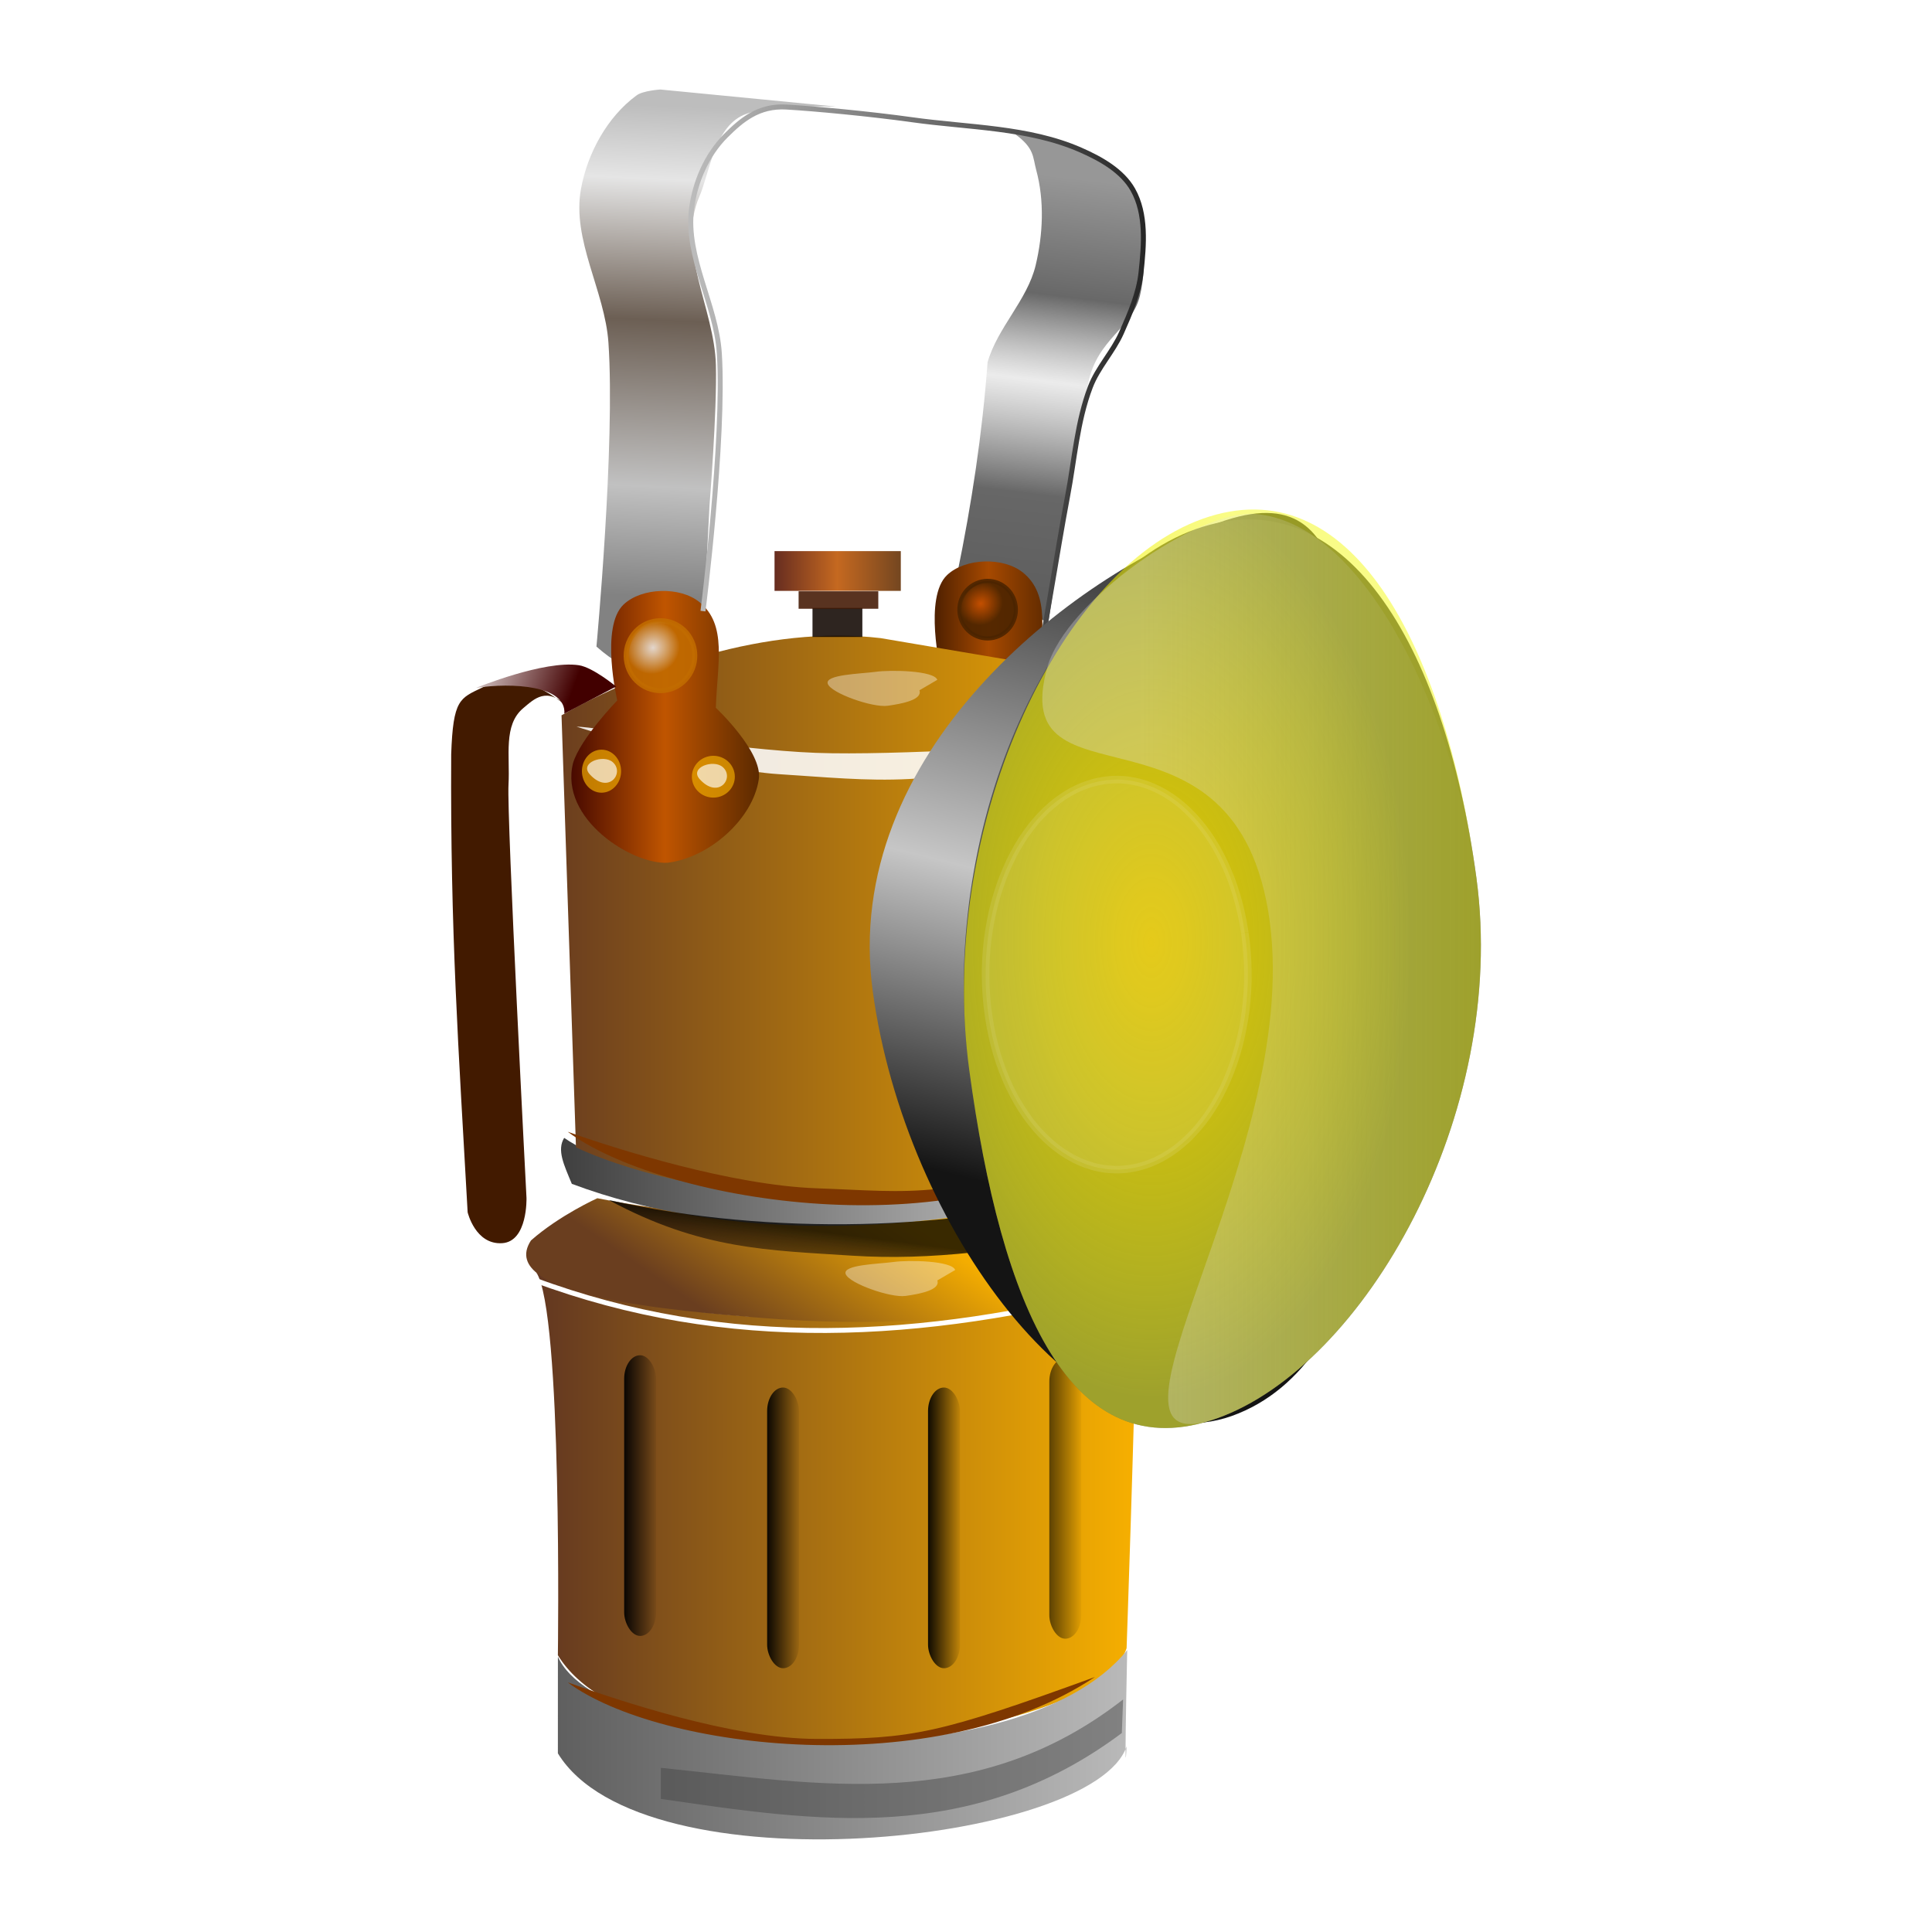 <svg xmlns="http://www.w3.org/2000/svg" xmlns:xlink="http://www.w3.org/1999/xlink" viewBox="0 0 256 256"><defs><linearGradient id="h" y2="1020" gradientUnits="userSpaceOnUse" x2="-269.21" gradientTransform="matrix(.67 0 0 .652 337.12 280.91)" y1="1020" x1="-374.38"><stop stop-color="#3f3f3f" offset="0"/><stop stop-color="#cdcdcd" offset="1"/></linearGradient><linearGradient id="n" y2="1085.4" xlink:href="#a" gradientUnits="userSpaceOnUse" x2="-355.07" gradientTransform="matrix(.67 0 0 .652 356.06 285.18)" y1="1085.4" x1="-362.39"/><linearGradient id="B" y2="1231.6" gradientUnits="userSpaceOnUse" x2="-271.77" gradientTransform="matrix(.67 0 0 .652 337.12 64.315)" y1="1350.6" x1="-301.67"><stop stop-color="#141414" offset="0"/><stop stop-color="#c6c6c6" offset=".5"/><stop stop-color="#464646" offset="1"/></linearGradient><linearGradient id="A" y2="1229.8" gradientUnits="userSpaceOnUse" x2="-307.17" gradientTransform="matrix(.67 0 0 .652 337.12 64.315)" y1="1229.8" x1="-332.14"><stop stop-color="#500e00" offset="0"/><stop stop-color="#bd5300" offset=".5"/><stop stop-color="#612c00" offset="1"/></linearGradient><linearGradient id="z" y2="921.63" gradientUnits="userSpaceOnUse" x2="-372.13" gradientTransform="matrix(.67 0 0 .652 337.12 280.91)" y1="913.4" x1="-394.88"><stop stop-color="#fff" offset="0"/><stop stop-color="#420000" offset="1"/></linearGradient><linearGradient id="b" y2="900.61" gradientUnits="userSpaceOnUse" x2="-284.98" gradientTransform="matrix(.67 0 0 .652 337.12 280.91)" y1="816.93" x1="-274.55"><stop stop-color="#979797" offset="0"/><stop stop-color="#686868" offset=".286"/><stop stop-color="#e5e5e5" stop-opacity=".749" offset=".494"/><stop stop-color="#676767" offset=".767"/><stop stop-color="#5f5f5f" offset="1"/></linearGradient><linearGradient id="c" y2="929.13" gradientUnits="userSpaceOnUse" x2="-335.2" gradientTransform="matrix(.67 0 0 .652 379.99 277)" y1="929.13" x1="-372.34"><stop stop-color="#0d0200" offset="0"/><stop stop-color="#a64900" offset=".5"/><stop stop-color="#351800" offset="1"/></linearGradient><linearGradient id="d" y2="1087.7" gradientUnits="userSpaceOnUse" x2="-260.36" gradientTransform="matrix(.67 0 0 .652 337.12 280.91)" y1="1087.7" x1="-379.29"><stop stop-color="#623721" offset="0"/><stop stop-color="#f7b000" offset="1"/></linearGradient><linearGradient id="e" y2="1468.5" gradientUnits="userSpaceOnUse" x2="-262.38" gradientTransform="matrix(.67 0 0 .652 337.12 64.315)" y1="1468.5" x1="-375"><stop stop-color="#5f5f5f" offset="0"/><stop stop-color="#b9b9b9" offset="1"/></linearGradient><linearGradient id="g" y2="1014.1" gradientUnits="userSpaceOnUse" x2="-324.97" gradientTransform="matrix(.67 0 0 .652 337.12 281.83)" y1="1045.2" x1="-346.93"><stop stop-color="#6a3e1f" offset="0"/><stop stop-color="#f4ad01" offset="1"/></linearGradient><linearGradient id="D" y2="974.06" gradientUnits="userSpaceOnUse" x2="-182.05" gradientTransform="matrix(.699 0 0 .659 335.54 277.12)" y1="974.06" x1="-246.52"><stop stop-color="#e1e1e1" offset="0"/><stop stop-color="#e1e1e1" stop-opacity="0" offset="1"/></linearGradient><linearGradient id="j" y2="1050.7" gradientUnits="userSpaceOnUse" x2="-319.61" y1="1032" x1="-317.14"><stop offset="0"/><stop stop-color="#623721" stop-opacity="0" offset="1"/></linearGradient><linearGradient id="k" y2="966.25" gradientUnits="userSpaceOnUse" x2="-260.93" gradientTransform="matrix(.67 0 0 .652 336.64 281.6)" y1="966.25" x1="-374.07"><stop stop-color="#6b3e1f" offset="0"/><stop stop-color="#f1ab01" offset="1"/></linearGradient><linearGradient id="m" y2="1085.4" gradientUnits="userSpaceOnUse" x2="-355.07" gradientTransform="matrix(.67 0 0 .652 337.12 280.91)" y1="1085.4" x1="-362.39"><stop offset="0"/><stop stop-opacity="0" offset="1"/></linearGradient><linearGradient id="a"><stop offset="0"/><stop stop-opacity="0" offset="1"/></linearGradient><linearGradient id="o" y2="1085.4" xlink:href="#a" gradientUnits="userSpaceOnUse" x2="-355.07" gradientTransform="matrix(.67 0 0 .652 377.38 285.18)" y1="1085.4" x1="-362.39"/><linearGradient id="q" y2="902.21" gradientUnits="userSpaceOnUse" x2="-355.62" gradientTransform="matrix(.67 0 0 .652 337.12 280.91)" y1="802.53" x1="-351.05"><stop stop-color="#bdbdbd" offset="0"/><stop stop-color="#e5e5e5" offset=".15"/><stop stop-color="#6c5f54" offset=".437"/><stop stop-color="#c1c1c1" offset=".776"/><stop stop-color="#828282" offset="1"/></linearGradient><linearGradient id="r" y2="929.13" gradientUnits="userSpaceOnUse" x2="-335.2" gradientTransform="matrix(.67 0 0 .652 337.12 280.91)" y1="929.13" x1="-372.34"><stop stop-color="#470900" offset="0"/><stop stop-color="#c05500" offset=".5"/><stop stop-color="#5c2a00" offset="1"/></linearGradient><linearGradient id="t" y2="1085.4" xlink:href="#a" gradientUnits="userSpaceOnUse" x2="-355.07" gradientTransform="matrix(.67 0 0 .652 393.45 281.27)" y1="1085.4" x1="-362.39"/><linearGradient id="u" y2="856.6" gradientUnits="userSpaceOnUse" x2="-259.12" gradientTransform="matrix(.67 0 0 .652 337.12 280.91)" y1="856.6" x1="-348.13"><stop stop-color="#bbb" offset="0"/><stop stop-color="#272727" offset="1"/></linearGradient><radialGradient id="F" gradientUnits="userSpaceOnUse" cy="367.68" cx="-84.136" gradientTransform="matrix(.968 -.251 .332 1.282 -124.84 -124.95)" r="13.763"><stop stop-color="#fff" offset="0"/><stop stop-color="#fff" offset="1"/></radialGradient><radialGradient id="C" gradientUnits="userSpaceOnUse" cy="971.52" cx="-244.61" gradientTransform="matrix(.699 0 0 1.228 335.54 -278.07)" r="48.998"><stop stop-color="#e2c400" offset="0"/><stop stop-color="#f4fa00" stop-opacity=".469" offset="1"/></radialGradient><radialGradient id="w" gradientUnits="userSpaceOnUse" cy="917.25" cx="-351.39" gradientTransform="matrix(.329 -.371 .361 .303 -117 467.61)" r="7.291"><stop stop-color="#eaeaea" offset="0"/><stop stop-color="#c16b00" offset="1"/></radialGradient><radialGradient id="v" gradientUnits="userSpaceOnUse" cy="917.35" cx="-351.51" gradientTransform="matrix(.353 -.399 .388 .325 -132.88 437.47)" r="6.791"><stop stop-color="#eaeaea" offset="0"/><stop stop-color="#c16b00" offset="1"/></radialGradient><radialGradient id="y" gradientUnits="userSpaceOnUse" cy="917.25" cx="-351.39" gradientTransform="matrix(.271 -.306 .297 .249 -35.246 534.13)" r="7.291"><stop stop-color="#ca5100" offset="0"/><stop stop-color="#4a2400" offset="1"/></radialGradient><radialGradient id="x" gradientUnits="userSpaceOnUse" cy="917.35" cx="-351.51" gradientTransform="matrix(.291 -.328 .319 .268 -48.311 509.33)" r="6.791"><stop stop-color="#ca5100" offset="0"/><stop stop-color="#4a2400" offset="1"/></radialGradient><filter id="f" height="1.46" width="1.121" color-interpolation-filters="sRGB" y="-.23" x="-.061"><feGaussianBlur stdDeviation="2.31"/></filter><filter id="i" height="1.3" width="1.041" color-interpolation-filters="sRGB" y="-.15" x="-.02"><feGaussianBlur stdDeviation=".813"/></filter><filter id="l" height="1.455" width="1.069" color-interpolation-filters="sRGB" y="-.228" x="-.035"><feGaussianBlur stdDeviation="1.609"/></filter><filter id="p" height="2.764" width="1.037" color-interpolation-filters="sRGB" y="-.882" x="-.018"><feGaussianBlur stdDeviation=".91"/></filter><filter id="s" height="1.764" width="1.587" color-interpolation-filters="sRGB" y="-.382" x="-.293"><feGaussianBlur stdDeviation=".901"/></filter><filter id="E" height="1.448" width="1.594" color-interpolation-filters="sRGB" y="-.224" x="-.297"><feGaussianBlur stdDeviation="3.284"/></filter></defs><g transform="translate(-12 -790.074)"><path d="M149.31 812.63c1.096 4.058.895 8.498-.078 12.586-1.104 4.638-5.077 8.275-6.372 12.866-.706 9.495-2.097 18.673-4.02 28.022l12.058 6.517s3.161-21.266 5.301-31.801c1.189-5.852 5.797-7.223 6.846-11.547 1.07-4.412.473-10.812-.837-13.573-1.975-4.163-10.546-6.943-10.546-6.943-6.335-1.404-2.275-.52-5.179-.931 2.61 1.898 2.345 3.02 2.827 4.804z" fill="url(#b)"/><path d="M143.36 900.48c5.483-.688 11.276-5.754 12.057-11.078.53-3.614-5.694-9.45-5.694-9.45.184-5.855 1.556-10.99-2.177-14.01-2.576-2.085-7.642-1.944-10.048.326-3.132 2.955-.837 12.708-.837 12.708s-4.873 5.018-5.861 8.308c-1.835 7.427 7.918 13.496 12.56 13.196z" fill="url(#c)"/><path d="M85.922 1009.4c11.165 18.306 71.056 11.999 75.358-.93 0 0 .993-28.2 1.435-48.876-15.586 7.72-64.034 7.033-79.665-.93 3.508 5.068 2.871 50.736 2.871 50.736z" fill="url(#d)"/><path d="M85.922 1022.4c11.165 18.306 71.056 11.999 75.358-.93 0 0-.36 7.924.082-12.752-14.91 18.416-69.785 13.781-75.436.88z" fill="url(#e)"/><path opacity=".688" d="M-354.56 1140.2c31.664 3.348 62.353 9.394 91.419-13.89l-.253 6.819c-29.947 23.004-60.563 17.936-91.166 13.384z" transform="matrix(.67 0 0 .652 337.12 280.91)" filter="url(#f)" fill="#434343"/><path d="M82.357 954.44c-4.885 7.47 19.765 9.352 29.845 10.207 16.596 1.406 35.276.49 51.184-4.94l-7.443-11.52c-25.891 4.019-46.123 4.339-64.79.658 0 0-5.011 2.255-8.797 5.595z" fill="url(#g)"/><path d="M86.755 940.85c-.988 1.617-.035 3.559 1.015 6.09 20.624 7.732 46.449 6.893 69.019.658l-2.368-7.9c-10.797 5.426-51.627 12.053-67.665 1.152z" fill="url(#h)"/><path opacity=".874" d="M-364.87 1024.8c18.215 10.132 31.655 10.208 48.083 11.314 15.83 1.065 31.69-1.235 47.376-4.596l-1.414-8.132c-24.718 7.368-61.491 8.927-94.045 1.414z" transform="matrix(.67 0 0 .652 337.12 280.91)" filter="url(#i)" fill="url(#j)"/><path d="M88.319 942.11l-1.914-57.254c10.791-6.106 27.13-12.013 42.29-10.227l32.83 5.572-2.872 61.35c-19.486 10.614-52.902 8.574-70.334.559z" fill="url(#k)"/><path opacity=".931" d="M-371.23 928.6c3.535 0 31.463 4.719 47.326 5.328 15.868.61 47.608-1.682 47.608-1.682-22.566 9.454-36.635 7.192-55.058 6.004-13.647-.88-39.876-9.65-39.876-9.65z" transform="matrix(.67 0 0 .652 337.12 280.91)" filter="url(#l)" fill="#fff"/><rect rx="3.211" ry="3.124" height="37.193" width="4.229" y="969.65" x="94.706" fill="url(#m)"/><rect rx="3.211" ry="3.124" height="37.193" width="4.229" y="973.93" x="113.65" fill="url(#n)"/><rect rx="3.211" ry="3.124" height="37.193" width="4.229" y="973.93" x="134.97" fill="url(#o)"/><path opacity=".364" d="M136.2 959.74c.434 1.243-2.24 1.78-4.22 2.053-1.98.273-7.49-1.666-7.925-2.909-.434-1.243 4.372-1.32 6.352-1.592 1.978-.273 7.724-.179 8.16 1.063" fill-rule="evenodd" fill="#fff"/><path d="M-379.72 1373.2c38.316 14.665 76.71 12.339 117.38 1.591" transform="matrix(.67 0 0 .652 337.12 64.315)" filter="url(#p)" stroke="#fff" fill="none"/><path d="M91.032 875.75s2.51-26.868 1.589-40.273c-.473-6.882-4.88-13.598-3.636-20.388.861-4.695 3.456-9.507 7.368-12.381.864-.634 3.148-.774 3.148-.774l23.264 2.263s-8.315-.257-11.872.968c-4.224 1.455-4.883 7.89-6.214 10.93-3.085 7.046 1.987 14.863 2.181 22.342.16 6.186-.842 18.545-.842 18.545l-.67 13.033c-3.523 4.861-5.414 13.58-14.315 5.734z" fill="url(#q)"/><path d="M100.49 904.39c5.483-.688 11.276-5.754 12.057-11.078.53-3.614-5.694-9.45-5.694-9.45.184-5.855 1.556-10.99-2.177-14.01-2.576-2.085-7.642-1.944-10.048.326-3.132 2.955-.837 12.708-.837 12.708s-4.874 5.018-5.861 8.308c-1.835 7.427 7.918 13.497 12.56 13.196z" fill="url(#r)"/><path opacity=".688" d="M94.24 891.649c.306 1.538-.58 3.058-1.98 3.395-1.4.338-2.785-.636-3.092-2.174-.307-1.538.58-3.058 1.98-3.395 1.399-.337 2.782.634 3.09 2.17M109.304 892.398c.337 1.494-.635 2.971-2.17 3.299s-3.055-.618-3.391-2.112.635-2.971 2.17-3.299c1.535-.327 3.052.616 3.39 2.109" fill-rule="evenodd" fill="#f1ab01"/><path opacity=".364" d="M133.83 881.54c.434 1.243-2.24 1.78-4.22 2.053-1.98.273-7.49-1.666-7.925-2.909-.434-1.243 4.372-1.32 6.352-1.592 1.978-.273 7.724-.179 8.16 1.063" fill-rule="evenodd" fill="#fff"/><path d="M87.229 940.04c12.114 8.989 49.866 15.683 70.916 1.673-20.612 7.505-25.13 6.27-37.916 5.817-11.288-.4-26.424-5.15-32.999-7.49z" fill="#7e3700"/><path opacity=".805" d="M-346.86 1271.5c-2.127-2.396 2.682-4.137 4.531-2.49 2.452 2.184-.822 6.668-4.531 2.49zM-368.61 1270.5c-2.127-2.396 2.682-4.137 4.531-2.49 2.452 2.184-.822 6.668-4.531 2.49z" fill-rule="evenodd" transform="matrix(.67 0 0 .652 337.12 64.315)" filter="url(#s)" fill="#fff"/><rect opacity=".636" rx="3.211" ry="3.124" height="37.193" width="4.229" y="970.02" x="151.04" fill="url(#t)"/><path d="M87.229 1013c12.114 8.989 48.794 13.299 69.844-.71-20.612 7.504-24.246 8.226-36.844 8.2-11.295-.023-26.424-5.15-32.999-7.49z" fill="#7e3700"/><path d="M105.15 871.05s2.886-22.756 2.166-34.135c-.411-6.49-4.494-12.72-3.682-19.174.443-3.525 1.999-7.15 4.548-9.693 2.075-2.068 4.332-4.003 8.014-3.792 3.682.21 11.145.91 16.677 1.686 7.484 1.048 15.413.984 22.308 4.003 2.673 1.17 5.52 2.767 6.93 5.268 1.814 3.217 1.479 7.308 1.083 10.957-.301 2.783-1.458 5.437-2.599 8.007-1.115 2.51-3.138 4.598-4.115 7.164-1.766 4.636-2.1 9.677-3.032 14.539-.63 3.291-1.733 9.903-1.733 9.903l-1.299 7.585" stroke="url(#u)" stroke-width=".661" fill="none"/><path opacity=".874" d="M103.96 875.96c.538 2.5-1.015 4.973-3.468 5.521-2.454.549-4.88-1.034-5.417-3.535s1.014-4.972 3.468-5.52c2.451-.549 4.875 1.03 5.416 3.529" fill-rule="evenodd" stroke="url(#v)" stroke-width=".661" fill="url(#w)"/><path opacity=".874" d="M146.52 870.04c.443 2.057-.835 4.09-2.853 4.542-2.018.451-4.014-.85-4.456-2.908-.443-2.057.834-4.09 2.853-4.542 2.017-.45 4.01.849 4.455 2.904" fill-rule="evenodd" stroke="url(#x)" stroke-width=".544" fill="url(#y)"/><path d="M87.177 883.7c-4.585-3.67-7.808-4.19-11.262-2.529-2.987 1.437-3.88 1.545-4.13 8.857-.13 23.5.977 39.137 2.18 60.677 0 0 1.016 4.334 4.586 4.096 3.387-.225 3.212-5.993 3.212-5.993s-2.628-50.493-2.383-54.784c.217-3.792-.721-7.875 1.95-10.114 1.477-1.238 3.104-2.904 5.847-.21z" fill="#421a00"/><path d="M75.085 881.22s9.012-3.696 13.608-3.001c1.889.286 4.944 2.826 4.944 2.826l-6.856 3.583c.256-3.72-6.9-4.13-11.696-3.408z" fill="url(#z)"/><path opacity=".874" fill-rule="evenodd" fill="#100600" d="M119.66 870.63h6.606v3.845h-6.606z"/><path opacity=".874" fill-rule="evenodd" fill="#421600" d="M117.82 868.42h10.559v2.318H117.82z"/><path opacity=".874" fill-rule="evenodd" fill="url(#A)" d="M114.63 863.1h16.731v5.268H114.63z"/><path d="M194.23 906.38c4.254 31.486.364 64.418-19.031 71.325-19.395 6.906-43.306-24.836-47.56-56.322-4.254-31.486 26.546-55.181 45.942-62.087 19.379-6.9 16.367 15.567 20.641 47.019" fill-rule="evenodd" fill="url(#B)"/><path d="M207.63 906.38c4.254 31.486-14.951 64.716-34.346 71.623-19.395 6.906-28.604-14.705-32.858-46.191-4.254-31.486 10.619-64.716 30.014-71.623 19.379-6.9 32.908 14.673 37.181 46.125" fill-rule="evenodd" fill="#535353"/><path d="M207.63 906.38c4.254 31.486-14.951 64.716-34.346 71.623-19.395 6.906-28.604-14.705-32.858-46.191-4.254-31.486 11.533-66.088 30.929-72.994 19.379-6.9 31.993 16.044 36.266 47.496" fill-rule="evenodd" fill="url(#C)"/><path opacity=".32" d="M207.63 906.38c4.254 31.486-14.951 64.716-34.346 71.623-19.395 6.906 11.215-34.372 6.96-65.858s-35.021-13.84-29.466-33.665c2.448-8.739 19.885-20.935 27.54-20.306 14.949 1.228 26.477 27.341 29.303 48.14" fill-rule="evenodd" fill="url(#D)"/><path opacity=".32" d="M-67.164 362.14c2.056 13.937-3.876 27.714-13.25 30.771-9.374 3.057-18.639-5.763-20.695-19.7-2.056-13.937 3.876-27.714 13.25-30.771 9.366-3.055 18.626 5.749 20.691 19.671" fill-rule="evenodd" transform="translate(244.11 551.54)" filter="url(#E)" stroke="url(#F)" fill="url(#F)"/></g></svg>